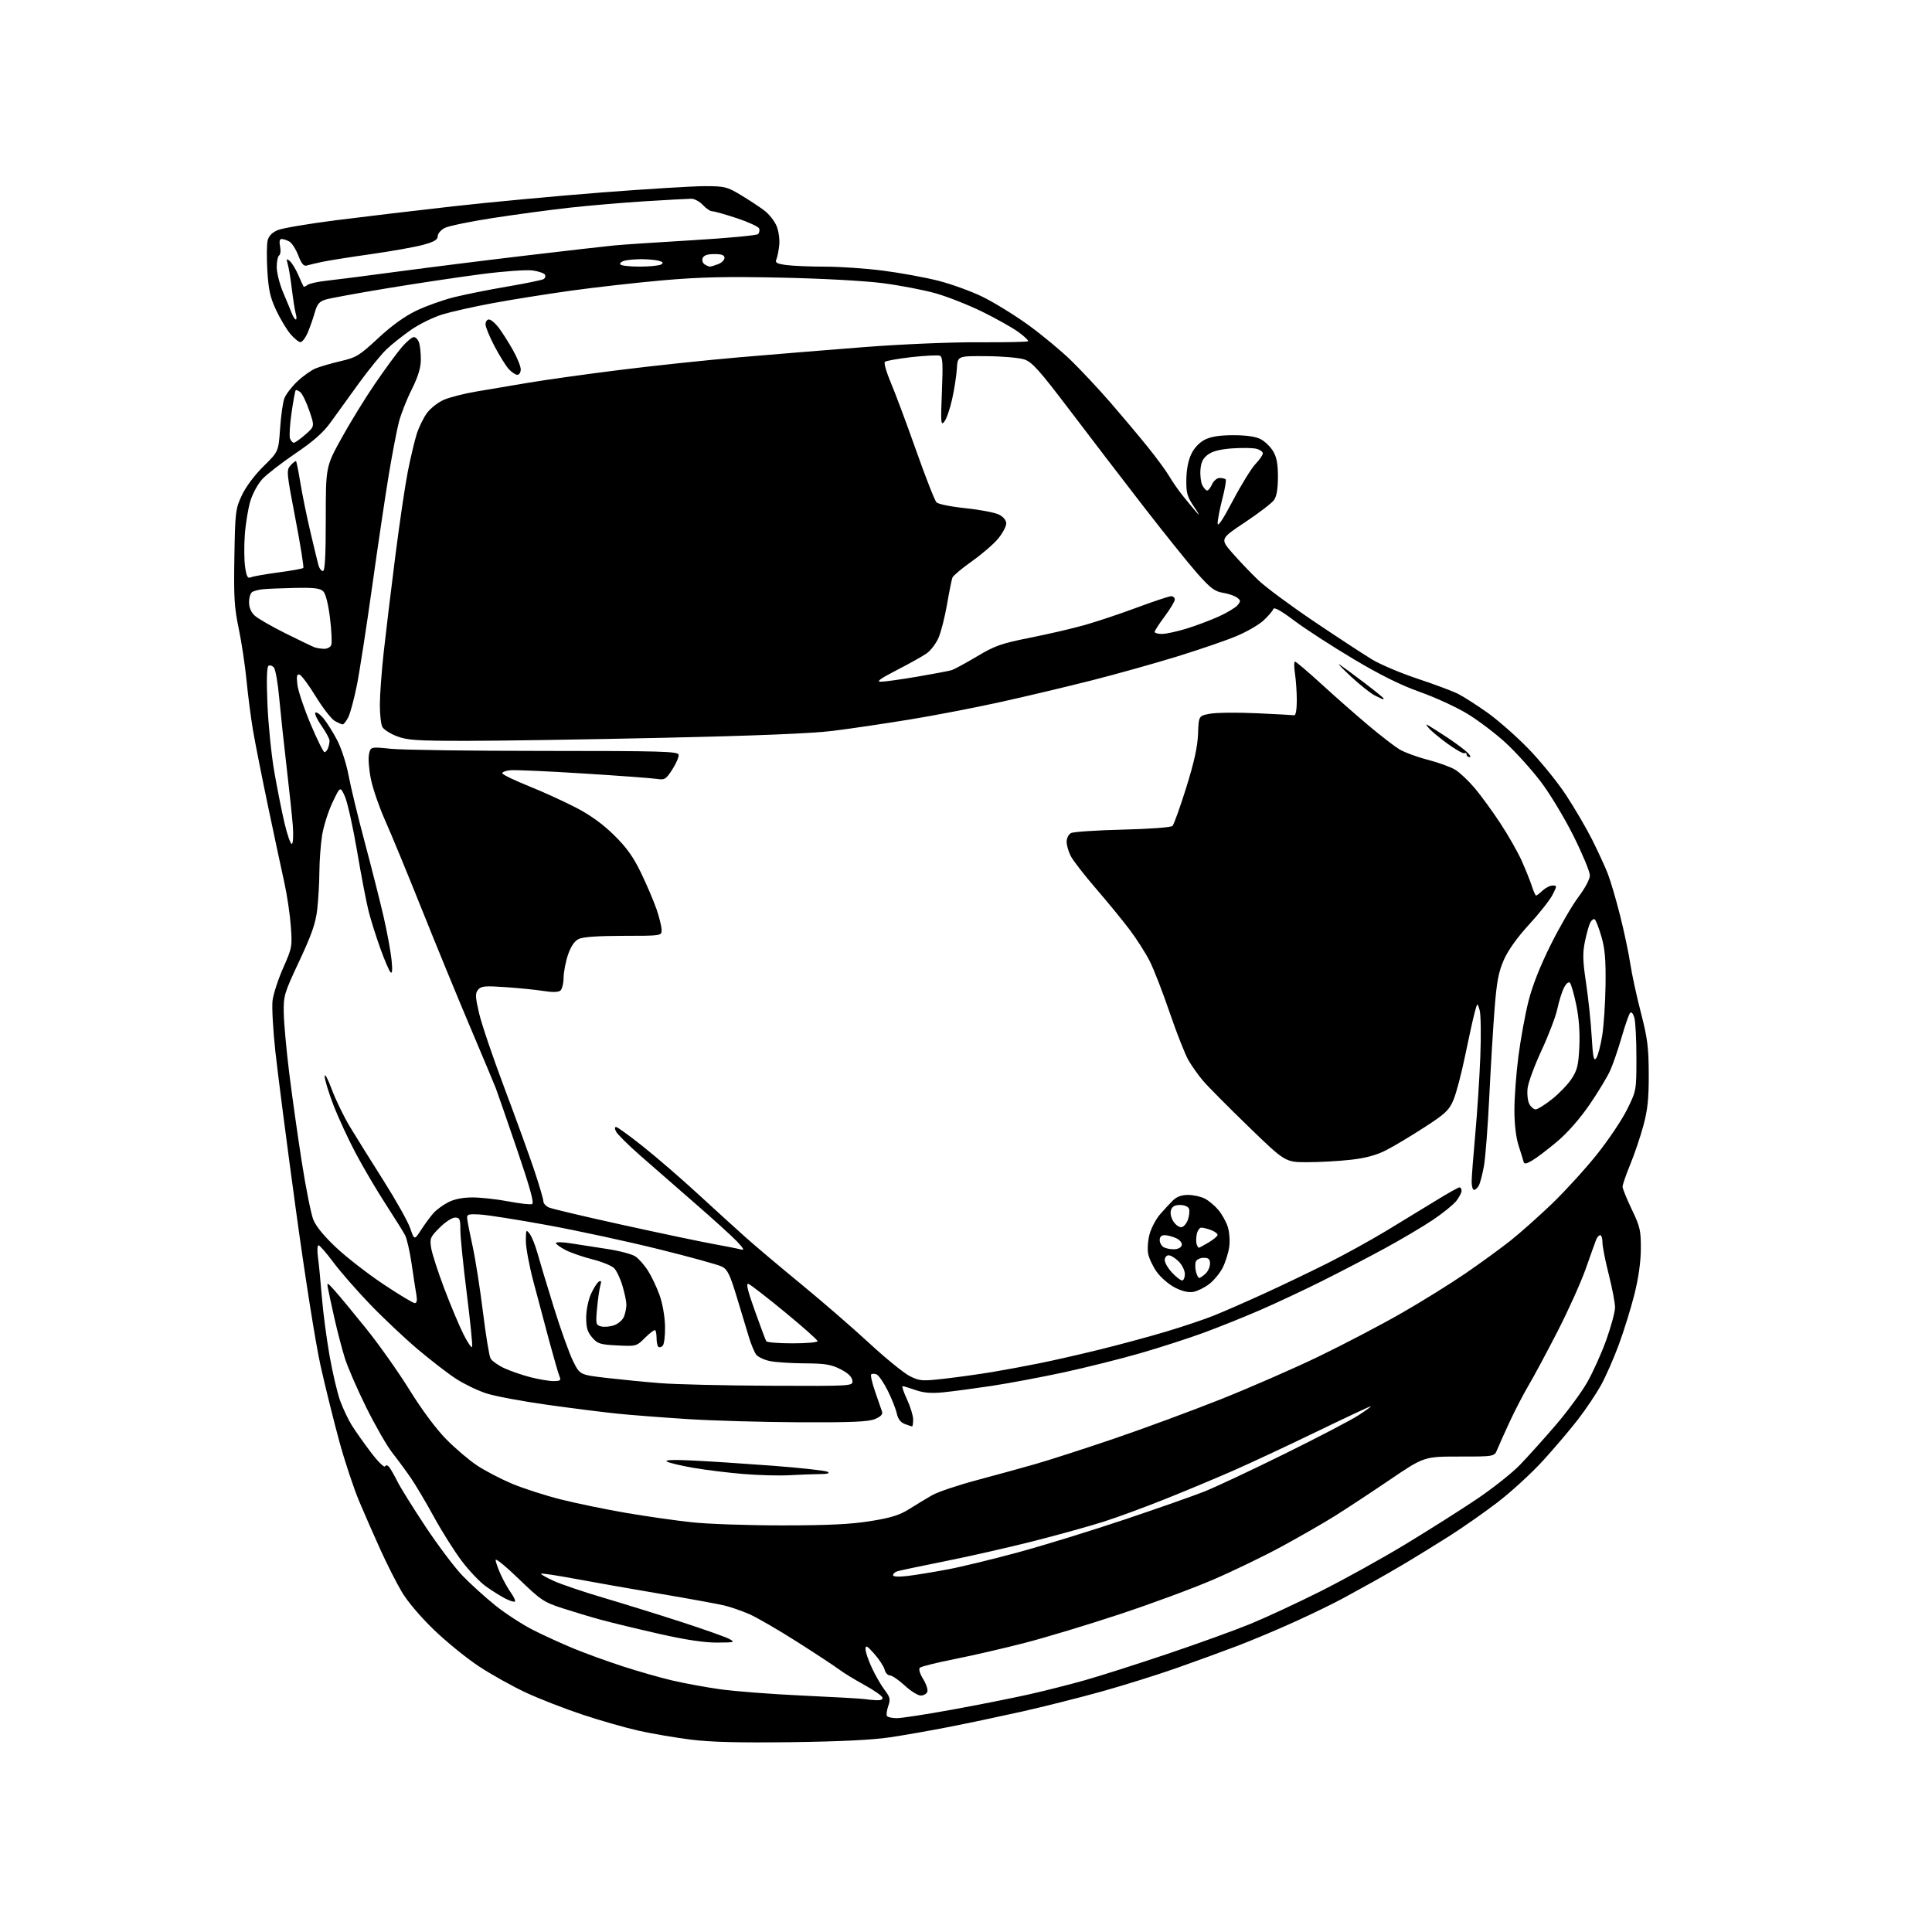 <?xml version="1.0" encoding="UTF-8" standalone="no"?>
<svg 
  version="1.1" 
  xmlns="http://www.w3.org/2000/svg" 
  xmlns:xlink="http://www.w3.org/1999/xlink" 
  xmlns:svg="http://www.w3.org/2000/svg"
  xmlns:rdf="http://www.w3.org/1999/02/22-rdf-syntax-ns#"
  xmlns:cc="http://creativecommons.org/ns#"
  xmlns:dc="http://purl.org/dc/elements/1.1/"
  viewBox="0 0 768 768"
  width="768"
  height="768"
>
<style>svg {background-color: white; }</style>"
<path stroke="none" fill="black" fill-rule="evenodd" d="M314.50,692.54C293.63,692.80 282.42,692.52 274.50,691.51C268.45,690.74 259.22,689.17 254.00,688.01C248.77,686.85 238.65,683.96 231.49,681.57C224.33,679.19 214.18,675.23 208.92,672.77C203.66,670.31 195.34,665.66 190.43,662.44C185.52,659.21 177.42,652.63 172.44,647.82C167.00,642.57 161.87,636.49 159.60,632.60C157.51,629.04 153.80,621.71 151.35,616.31C148.89,610.92 145.08,602.23 142.87,597.00C140.66,591.77 137.07,580.98 134.89,573.00C132.71,565.02 129.36,551.52 127.45,543.00C125.47,534.13 121.23,507.38 117.56,480.50C114.02,454.65 110.38,426.52 109.46,418.00C108.54,409.48 108.03,400.37 108.34,397.78C108.65,395.18 110.55,389.33 112.56,384.78C116.12,376.74 116.21,376.25 115.59,368.00C115.24,363.32 114.10,355.68 113.06,351.00C112.02,346.32 109.14,332.82 106.65,321.00C104.17,309.18 101.45,295.45 100.60,290.50C99.76,285.55 98.59,276.55 98.00,270.50C97.41,264.45 96.01,255.15 94.89,249.82C93.15,241.60 92.89,237.33 93.17,221.32C93.48,203.41 93.63,202.23 96.15,196.86C97.72,193.51 101.21,188.84 104.75,185.36C110.71,179.50 110.71,179.50 111.34,170.37C111.68,165.34 112.44,159.94 113.03,158.37C113.62,156.79 115.93,153.77 118.15,151.66C120.38,149.54 123.65,147.21 125.41,146.47C127.18,145.74 131.68,144.42 135.41,143.56C141.65,142.11 142.88,141.35 150.35,134.41C155.71,129.43 160.90,125.69 165.50,123.49C169.35,121.65 176.10,119.24 180.50,118.14C184.90,117.05 194.45,115.14 201.72,113.90C208.99,112.67 215.46,111.33 216.10,110.94C216.73,110.55 216.96,109.75 216.60,109.17C216.25,108.59 214.05,107.84 211.73,107.51C209.40,107.17 200.32,107.82 191.50,108.96C182.70,110.10 165.82,112.62 154.00,114.58C142.18,116.53 131.10,118.56 129.40,119.09C126.91,119.87 126.07,120.88 125.11,124.28C124.45,126.60 123.19,130.19 122.31,132.25C121.42,134.31 120.13,136.00 119.44,136.00C118.74,136.00 116.94,134.54 115.43,132.75C113.92,130.96 111.37,126.70 109.76,123.28C107.42,118.30 106.73,115.21 106.28,107.66C105.97,102.48 106.02,97.04 106.40,95.56C106.84,93.78 108.20,92.40 110.41,91.47C112.25,90.70 122.70,88.93 133.63,87.54C144.56,86.15 165.43,83.67 180.00,82.03C194.57,80.39 221.12,77.91 239.00,76.52C256.88,75.14 275.35,74.00 280.06,74.00C288.10,74.00 288.98,74.22 294.56,77.57C297.83,79.54 302.01,82.30 303.86,83.71C305.70,85.11 307.88,87.86 308.69,89.81C309.53,91.80 309.99,95.13 309.76,97.43C309.53,99.67 309.02,102.22 308.62,103.11C308.03,104.42 308.76,104.83 312.59,105.36C315.17,105.71 322.13,106.00 328.05,106.00C333.97,106.00 344.37,106.72 351.16,107.60C357.95,108.48 367.72,110.27 372.87,111.57C378.03,112.88 385.91,115.72 390.39,117.89C394.87,120.06 403.02,125.06 408.52,129.01C414.01,132.96 421.79,139.41 425.82,143.34C429.85,147.28 436.86,154.78 441.40,160.00C445.93,165.22 452.55,173.10 456.11,177.50C459.66,181.90 463.58,187.23 464.81,189.34C466.04,191.45 468.49,194.98 470.27,197.18C472.05,199.38 474.53,202.38 475.79,203.84C477.06,205.30 476.61,204.32 474.79,201.66C471.90,197.40 471.51,196.07 471.59,190.58C471.64,186.62 472.38,182.90 473.59,180.42C474.78,177.98 476.83,175.84 479.00,174.75C481.43,173.54 484.88,173.00 490.30,173.00C495.39,173.00 499.14,173.54 501.09,174.55C502.74,175.40 504.97,177.54 506.04,179.30C507.49,181.67 507.99,184.32 508.00,189.53C508.00,194.23 507.49,197.28 506.46,198.75C505.62,199.95 500.44,203.93 494.96,207.58C484.99,214.21 484.99,214.21 489.91,219.86C492.62,222.96 497.24,227.80 500.17,230.60C503.10,233.41 513.15,240.85 522.50,247.14C531.85,253.44 542.20,260.21 545.50,262.20C548.80,264.19 557.01,267.65 563.74,269.88C570.48,272.12 577.68,274.82 579.74,275.89C581.81,276.95 586.88,280.19 591.00,283.09C595.12,285.98 602.48,292.42 607.34,297.39C612.21,302.36 619.01,310.72 622.47,315.96C625.92,321.21 630.61,329.23 632.90,333.78C635.18,338.34 637.95,344.34 639.05,347.12C640.15,349.91 642.37,357.43 643.99,363.84C645.61,370.25 647.43,378.88 648.05,383.00C648.66,387.12 650.56,395.90 652.27,402.50C654.91,412.73 655.37,416.34 655.40,427.00C655.43,436.80 654.96,441.23 653.25,447.52C652.05,451.94 649.71,458.86 648.04,462.91C646.37,466.96 645.00,470.92 645.00,471.72C645.00,472.51 646.64,476.57 648.65,480.74C651.94,487.59 652.30,489.13 652.26,496.42C652.24,501.64 651.33,508.07 649.69,514.59C648.29,520.14 645.50,529.14 643.48,534.59C641.46,540.04 638.29,547.25 636.43,550.61C634.58,553.96 630.51,560.04 627.39,564.11C624.26,568.17 617.95,575.61 613.36,580.64C608.76,585.67 600.62,593.13 595.25,597.23C589.89,601.33 581.23,607.39 576.00,610.69C570.77,614.00 563.12,618.72 559.00,621.18C554.88,623.64 549.02,627.02 546.00,628.68C542.98,630.35 537.55,633.33 533.94,635.31C530.34,637.28 521.79,641.45 514.94,644.56C508.10,647.68 497.77,652.02 492.00,654.22C486.23,656.42 475.29,660.41 467.70,663.08C460.11,665.76 446.61,669.98 437.70,672.46C428.79,674.94 414.52,678.52 406.00,680.43C397.48,682.33 384.65,685.04 377.50,686.44C370.35,687.85 359.77,689.71 354.00,690.58C346.89,691.65 334.12,692.29 314.50,692.54zM356.52,683.00C358.40,683.00 368.38,681.46 378.71,679.57C389.05,677.69 402.68,674.98 409.00,673.55C415.32,672.13 425.35,669.59 431.28,667.91C437.20,666.24 451.88,661.56 463.90,657.51C475.91,653.47 490.79,648.09 496.97,645.56C503.15,643.03 515.75,637.17 524.98,632.54C534.21,627.91 549.35,619.52 558.63,613.90C567.91,608.28 580.67,600.20 587.00,595.94C593.33,591.68 601.05,585.57 604.16,582.35C607.28,579.13 613.63,572.07 618.28,566.66C622.94,561.25 628.62,553.54 630.92,549.52C633.22,545.50 636.66,537.87 638.55,532.57C640.45,527.26 642.00,521.46 642.00,519.69C642.00,517.91 640.88,512.02 639.50,506.60C638.12,501.18 637.00,495.45 637.00,493.87C637.00,492.29 636.60,491.00 636.11,491.00C635.62,491.00 634.90,491.79 634.51,492.75C634.13,493.71 632.27,498.89 630.39,504.25C628.51,509.62 623.45,520.87 619.15,529.25C614.84,537.64 609.66,547.30 607.62,550.73C605.59,554.16 602.20,560.69 600.10,565.23C597.99,569.78 595.77,574.74 595.16,576.25C594.04,579.00 594.04,579.00 580.07,579.00C566.09,579.00 566.09,579.00 552.30,588.35C544.71,593.50 534.90,599.95 530.50,602.70C526.10,605.45 516.65,610.87 509.50,614.76C502.35,618.64 489.98,624.62 482.00,628.04C474.02,631.47 457.38,637.62 445.00,641.71C432.62,645.81 415.75,650.91 407.50,653.04C399.25,655.18 386.66,658.08 379.52,659.50C372.38,660.91 366.14,662.46 365.64,662.96C365.11,663.49 365.66,665.33 366.97,667.45C368.19,669.43 368.94,671.71 368.63,672.53C368.32,673.34 367.14,674.00 366.01,674.00C364.88,674.00 362.00,672.20 359.62,670.00C357.23,667.80 354.59,666.00 353.75,666.00C352.91,666.00 351.96,664.97 351.64,663.70C351.32,662.44 349.49,659.63 347.57,657.45C344.71,654.21 344.08,653.86 344.05,655.50C344.03,656.60 345.17,659.97 346.58,662.99C347.98,666.01 350.27,669.97 351.65,671.78C353.84,674.66 354.03,675.48 353.10,678.16C352.51,679.85 352.27,681.63 352.57,682.11C352.87,682.60 354.65,683.00 356.52,683.00zM348.33,675.86C350.19,675.95 351.03,675.57 350.76,674.75C350.53,674.06 347.27,671.81 343.51,669.74C339.75,667.68 335.28,664.94 333.58,663.66C331.89,662.38 324.38,657.44 316.91,652.68C309.44,647.93 300.89,642.97 297.91,641.67C294.93,640.37 290.48,638.82 288.00,638.22C285.52,637.62 274.05,635.52 262.50,633.57C250.95,631.61 235.65,628.92 228.50,627.58C221.36,626.25 215.33,625.34 215.10,625.56C214.88,625.79 217.13,627.08 220.10,628.43C223.07,629.78 231.80,632.75 239.50,635.02C247.20,637.29 261.09,641.60 270.37,644.60C279.65,647.61 288.42,650.71 289.87,651.49C292.35,652.84 292.07,652.92 285.00,652.95C279.94,652.97 272.47,651.85 262.02,649.48C253.50,647.55 243.15,645.05 239.02,643.92C234.88,642.80 227.92,640.71 223.55,639.29C216.17,636.89 214.94,636.06 206.30,627.71C201.19,622.76 197.01,619.33 197.02,620.10C197.03,620.87 197.93,623.45 199.01,625.82C200.08,628.20 201.92,631.49 203.09,633.13C204.26,634.77 204.99,636.35 204.70,636.63C204.42,636.92 202.68,636.38 200.84,635.44C199.00,634.49 195.56,632.34 193.20,630.65C190.83,628.97 186.50,624.42 183.57,620.54C180.64,616.67 175.66,608.77 172.50,603.00C169.34,597.23 165.21,590.25 163.31,587.50C161.42,584.75 158.12,580.26 155.97,577.53C153.82,574.79 149.17,566.69 145.62,559.53C142.07,552.36 138.25,543.58 137.12,540.00C135.99,536.42 134.11,529.23 132.93,524.00C131.76,518.77 130.59,513.38 130.34,512.00C129.91,509.65 130.07,509.71 133.02,513.00C134.75,514.92 140.34,521.67 145.44,528.00C150.55,534.33 158.35,545.35 162.78,552.50C167.71,560.45 173.38,568.07 177.38,572.12C180.97,575.77 186.48,580.45 189.62,582.54C192.76,584.62 198.96,587.86 203.41,589.74C207.86,591.63 216.68,594.47 223.00,596.06C229.32,597.65 241.03,600.06 249.00,601.42C256.98,602.78 268.68,604.45 275.00,605.13C281.32,605.82 297.52,606.37 311.00,606.37C329.15,606.36 338.22,605.92 346.00,604.67C354.23,603.35 357.58,602.30 361.50,599.83C364.25,598.09 368.33,595.63 370.56,594.36C372.80,593.08 380.67,590.42 388.06,588.45C395.45,586.48 406.03,583.57 411.56,581.99C417.09,580.41 431.04,575.90 442.56,571.99C454.08,568.07 473.18,561.03 485.00,556.34C496.82,551.64 514.60,543.88 524.50,539.08C534.40,534.29 549.02,526.63 557.00,522.06C564.98,517.50 576.44,510.38 582.48,506.24C588.51,502.11 596.61,496.21 600.48,493.14C604.34,490.07 611.73,483.49 616.91,478.53C622.08,473.56 630.10,464.77 634.72,459.00C639.34,453.23 644.78,445.12 646.81,441.00C650.49,433.52 650.50,433.46 650.50,420.50C650.50,413.35 650.14,406.20 649.69,404.61C649.23,402.94 648.52,402.09 648.02,402.61C647.55,403.10 646.04,407.40 644.67,412.16C643.29,416.93 641.26,422.89 640.14,425.41C639.03,427.93 635.31,434.09 631.88,439.10C627.98,444.78 623.11,450.33 618.91,453.85C615.21,456.96 610.79,460.32 609.08,461.31C606.69,462.71 605.91,462.82 605.65,461.81C605.47,461.09 604.57,458.19 603.66,455.37C602.62,452.14 602.00,446.88 602.00,441.21C602.00,436.24 602.72,426.63 603.60,419.84C604.48,413.05 606.27,403.23 607.59,398.00C609.14,391.82 612.25,383.95 616.47,375.50C620.04,368.35 624.99,359.81 627.48,356.52C630.12,353.02 632.00,349.47 632.00,347.96C632.00,346.55 629.10,339.56 625.56,332.44C622.02,325.32 616.16,315.59 612.55,310.82C608.93,306.05 602.64,299.07 598.57,295.32C594.50,291.57 587.58,286.33 583.21,283.69C578.83,281.04 570.35,277.15 564.37,275.04C556.86,272.38 548.71,268.35 538.00,261.96C529.48,256.88 518.92,250.04 514.54,246.75C509.03,242.62 506.44,241.19 506.13,242.14C505.88,242.89 504.14,244.92 502.26,246.65C500.38,248.38 495.55,251.17 491.52,252.86C487.50,254.55 476.96,258.17 468.09,260.91C459.22,263.65 443.98,267.92 434.23,270.40C424.48,272.88 408.25,276.74 398.17,278.97C388.09,281.21 371.66,284.38 361.67,286.01C351.68,287.65 337.88,289.69 331.00,290.54C322.68,291.57 300.13,292.49 263.50,293.29C233.25,293.96 198.15,294.50 185.50,294.50C165.57,294.50 161.86,294.25 157.74,292.66C155.12,291.65 152.53,289.99 151.99,288.98C151.44,287.96 151.00,283.99 151.00,280.16C151.00,276.33 151.68,266.96 152.52,259.35C153.36,251.73 155.41,234.70 157.09,221.50C158.76,208.30 161.02,193.00 162.10,187.50C163.19,182.00 164.79,175.25 165.66,172.50C166.54,169.75 168.38,165.98 169.77,164.13C171.15,162.28 174.13,159.94 176.39,158.95C178.65,157.95 184.55,156.44 189.50,155.61C194.45,154.77 203.90,153.17 210.50,152.07C217.10,150.96 233.30,148.70 246.50,147.05C259.70,145.39 281.07,143.13 294.00,142.02C306.93,140.91 329.20,139.09 343.50,137.98C358.43,136.82 377.73,136.01 388.84,136.06C399.47,136.12 408.40,135.93 408.68,135.65C408.96,135.38 407.23,133.73 404.84,131.99C402.45,130.26 396.00,126.63 390.50,123.93C385.00,121.23 376.66,117.94 371.98,116.61C367.29,115.28 357.84,113.47 350.98,112.57C343.69,111.63 326.86,110.71 310.50,110.36C288.66,109.90 278.32,110.13 263.50,111.43C253.05,112.35 236.44,114.23 226.58,115.60C216.73,116.98 202.78,119.21 195.58,120.56C188.39,121.90 179.56,123.88 175.97,124.96C172.38,126.04 166.75,128.79 163.47,131.06C160.19,133.34 155.77,136.84 153.65,138.85C151.54,140.86 146.59,146.94 142.65,152.36C138.72,157.78 133.68,164.76 131.45,167.86C128.52,171.94 124.64,175.37 117.45,180.24C111.98,183.95 106.07,188.53 104.31,190.41C102.56,192.29 100.40,196.23 99.52,199.17C98.64,202.10 97.64,208.14 97.32,212.59C96.99,217.04 97.05,222.81 97.44,225.42C98.02,229.33 98.44,230.04 99.82,229.46C100.75,229.08 105.67,228.21 110.76,227.54C115.86,226.86 120.27,226.07 120.56,225.77C120.85,225.48 119.44,216.63 117.41,206.09C113.87,187.63 113.80,186.88 115.53,184.97C116.51,183.88 117.49,183.15 117.69,183.35C117.89,183.55 118.67,187.49 119.43,192.11C120.19,196.72 121.97,205.45 123.40,211.50C124.82,217.55 126.27,223.51 126.61,224.75C126.95,225.99 127.74,227.00 128.37,227.00C129.17,227.00 129.50,221.05 129.50,206.25C129.50,185.50 129.50,185.50 135.86,174.00C139.36,167.68 145.39,157.89 149.26,152.26C153.13,146.62 157.84,140.21 159.73,138.01C161.61,135.80 163.77,134.00 164.51,134.00C165.26,134.00 166.20,135.01 166.60,136.25C167.00,137.49 167.31,140.57 167.29,143.10C167.25,146.30 166.15,149.85 163.65,154.85C161.67,158.78 159.39,164.59 158.57,167.75C157.75,170.91 155.96,180.25 154.58,188.50C153.21,196.75 150.23,216.78 147.96,233.00C145.69,249.22 142.95,266.96 141.86,272.41C140.77,277.87 139.22,283.60 138.42,285.16C137.61,286.72 136.62,287.98 136.22,287.96C135.83,287.95 134.41,287.33 133.08,286.59C131.76,285.85 128.38,281.52 125.58,276.96C122.79,272.39 119.87,268.45 119.11,268.20C118.01,267.84 117.82,268.67 118.21,272.13C118.48,274.55 120.84,281.58 123.44,287.76C126.05,293.94 128.55,299.00 128.99,299.00C129.43,299.00 130.06,298.29 130.39,297.42C130.73,296.55 131.00,295.21 131.00,294.45C131.00,293.68 129.57,291.03 127.82,288.54C126.07,286.06 124.96,283.70 125.36,283.30C125.76,282.90 127.20,283.91 128.57,285.54C129.93,287.17 132.40,291.10 134.05,294.27C135.72,297.49 137.72,303.68 138.57,308.27C139.41,312.80 142.32,324.82 145.04,335.00C147.76,345.18 151.12,358.45 152.51,364.50C153.89,370.55 155.30,378.20 155.64,381.50C156.06,385.54 155.93,387.17 155.25,386.50C154.69,385.95 152.86,381.68 151.18,377.00C149.50,372.32 147.41,365.70 146.54,362.27C145.67,358.85 143.60,348.09 141.95,338.37C140.30,328.65 138.11,318.85 137.10,316.60C135.25,312.50 135.25,312.50 132.17,319.00C130.47,322.57 128.62,328.43 128.05,332.00C127.48,335.57 126.99,342.10 126.96,346.50C126.94,350.90 126.54,357.67 126.10,361.54C125.46,367.04 123.90,371.51 118.97,382.04C112.93,394.93 112.67,395.81 112.80,402.77C112.87,406.77 113.85,417.45 114.97,426.51C116.09,435.57 118.33,451.47 119.95,461.83C121.57,472.20 123.64,482.56 124.55,484.85C125.62,487.52 128.93,491.54 133.79,496.07C137.95,499.96 146.37,506.48 152.51,510.57C158.65,514.66 164.21,518.00 164.88,518.00C165.70,518.00 165.90,516.94 165.52,514.75C165.20,512.96 164.36,507.45 163.64,502.50C162.93,497.55 161.75,492.38 161.02,491.00C160.30,489.62 156.87,484.15 153.42,478.83C149.96,473.52 144.65,464.52 141.61,458.83C138.58,453.15 134.51,444.35 132.55,439.29C130.60,434.22 129.03,429.05 129.06,427.79C129.09,426.53 130.35,428.88 131.87,433.00C133.39,437.12 136.67,443.88 139.16,448.00C141.65,452.12 147.69,461.80 152.57,469.50C157.45,477.20 162.18,485.65 163.07,488.27C164.71,493.04 164.71,493.04 167.48,488.77C169.01,486.42 171.21,483.44 172.38,482.15C173.55,480.86 176.17,478.95 178.21,477.90C180.63,476.66 183.99,476.00 187.85,476.00C191.11,476.00 197.48,476.70 202.01,477.56C206.54,478.42 210.81,478.91 211.50,478.64C212.41,478.29 210.74,472.23 205.49,456.83C201.49,445.10 197.70,434.15 197.06,432.50C196.42,430.85 191.89,420.05 187.00,408.50C182.10,396.95 173.41,375.80 167.69,361.50C161.97,347.20 155.41,331.30 153.11,326.16C150.81,321.02 148.28,313.72 147.49,309.93C146.69,306.15 146.32,301.65 146.66,299.94C147.29,296.82 147.29,296.82 155.39,297.66C159.85,298.12 187.34,298.50 216.48,298.50C262.91,298.50 269.50,298.69 269.76,300.01C269.92,300.84 268.80,303.46 267.28,305.84C264.69,309.85 264.25,310.12 261.00,309.61C259.07,309.32 245.96,308.35 231.86,307.47C217.76,306.58 204.71,306.00 202.86,306.18C201.01,306.36 199.58,306.91 199.68,307.42C199.78,307.92 204.51,310.20 210.18,312.49C215.86,314.77 224.32,318.63 229.00,321.06C234.68,324.01 239.70,327.64 244.11,331.99C249.08,336.89 251.74,340.61 254.84,347.02C257.10,351.71 259.86,358.19 260.98,361.43C262.09,364.67 263.00,368.37 263.00,369.66C263.00,372.00 263.00,372.00 247.75,372.01C237.57,372.02 231.67,372.45 230.00,373.28C228.35,374.11 226.92,376.23 225.79,379.52C224.86,382.26 224.07,386.36 224.04,388.63C224.02,390.90 223.44,393.22 222.75,393.78C221.94,394.44 219.58,394.49 216.09,393.93C213.11,393.46 206.35,392.77 201.07,392.41C192.76,391.84 191.27,391.97 190.06,393.43C188.86,394.88 188.91,396.19 190.45,402.81C191.43,407.04 195.96,420.40 200.52,432.50C205.07,444.60 210.42,459.34 212.40,465.26C214.38,471.19 216.00,476.71 216.00,477.54C216.00,478.36 217.01,479.48 218.25,480.01C219.49,480.55 232.65,483.66 247.50,486.92C262.35,490.19 278.55,493.60 283.50,494.49C288.45,495.39 293.40,496.37 294.50,496.68C296.03,497.10 295.68,496.37 293.00,493.53C291.07,491.49 283.45,484.57 276.06,478.16C268.67,471.75 258.88,463.20 254.30,459.17C249.73,455.14 245.52,450.97 244.96,449.92C244.30,448.69 244.28,448.00 244.91,448.00C245.45,448.00 250.31,451.52 255.70,455.82C261.09,460.11 270.85,468.55 277.39,474.57C283.92,480.58 292.47,488.36 296.39,491.85C300.30,495.35 310.25,503.74 318.50,510.50C326.75,517.27 338.90,527.79 345.50,533.89C352.10,539.99 359.40,545.92 361.71,547.06C365.66,549.01 366.55,549.07 375.71,548.02C381.10,547.40 389.55,546.21 394.50,545.39C399.45,544.56 408.00,542.98 413.50,541.86C419.00,540.75 429.80,538.28 437.50,536.38C445.20,534.48 456.90,531.32 463.50,529.35C470.10,527.38 478.65,524.51 482.50,522.97C486.35,521.42 495.35,517.49 502.50,514.22C509.65,510.95 520.95,505.54 527.61,502.20C534.27,498.86 544.85,493.03 551.11,489.25C557.37,485.46 566.29,480.03 570.92,477.18C575.54,474.33 579.71,472.00 580.17,472.00C580.62,472.00 581.00,472.61 581.00,473.37C581.00,474.12 580.05,475.93 578.90,477.40C577.74,478.88 573.58,482.24 569.65,484.89C565.72,487.54 557.10,492.64 550.50,496.23C543.90,499.82 532.65,505.68 525.50,509.25C518.35,512.82 507.32,518.00 501.00,520.74C494.68,523.49 484.55,527.55 478.50,529.78C472.45,532.00 461.15,535.65 453.39,537.89C445.63,540.13 432.00,543.55 423.10,545.48C414.21,547.41 401.21,549.85 394.22,550.91C387.22,551.96 378.55,553.12 374.94,553.47C370.19,553.94 367.15,553.69 363.94,552.57C361.50,551.72 359.18,551.02 358.80,551.01C358.41,551.01 359.19,553.36 360.54,556.25C361.88,559.14 362.98,562.74 362.99,564.25C363.00,565.76 362.80,567.00 362.57,567.00C362.33,567.00 361.02,566.58 359.66,566.06C357.99,565.43 356.95,564.04 356.47,561.81C356.07,559.99 354.44,555.89 352.84,552.70C351.24,549.52 349.25,546.65 348.42,546.33C347.59,546.01 346.64,546.02 346.31,546.36C345.98,546.69 346.69,549.78 347.89,553.23C349.09,556.68 350.32,560.22 350.61,561.10C350.99,562.21 350.15,563.12 347.83,564.09C345.23,565.18 338.65,565.47 318.00,565.38C303.43,565.32 283.40,564.75 273.50,564.12C263.60,563.49 251.00,562.52 245.50,561.96C240.00,561.40 227.40,559.81 217.50,558.42C207.60,557.04 196.71,555.00 193.31,553.89C189.90,552.78 184.50,550.18 181.31,548.11C178.11,546.04 171.22,540.72 166.00,536.31C160.78,531.89 152.22,523.82 147.00,518.38C141.78,512.94 135.25,505.47 132.50,501.77C129.75,498.07 127.10,495.04 126.62,495.02C126.14,495.01 126.03,497.14 126.39,499.75C126.75,502.36 127.45,509.45 127.93,515.50C128.41,521.55 129.81,532.12 131.02,539.00C132.24,545.88 134.15,553.98 135.28,557.00C136.40,560.02 138.43,564.30 139.79,566.50C141.15,568.70 144.55,573.52 147.35,577.21C150.14,580.91 152.71,583.47 153.05,582.92C153.45,582.27 154.06,582.38 154.72,583.20C155.29,583.92 156.78,586.52 158.02,589.00C159.27,591.48 164.32,599.58 169.25,607.00C174.18,614.42 180.75,623.14 183.86,626.37C186.96,629.59 192.83,634.91 196.89,638.18C200.95,641.44 207.79,645.88 212.07,648.03C216.35,650.19 223.60,653.49 228.18,655.37C232.76,657.26 241.45,660.41 247.50,662.38C253.55,664.35 262.38,666.87 267.12,667.99C271.86,669.10 280.41,670.68 286.12,671.49C291.83,672.31 306.62,673.45 319.00,674.02C331.38,674.59 342.40,675.21 343.50,675.40C344.60,675.58 346.77,675.79 348.33,675.86zM360.75,626.47C363.91,626.10 371.08,624.93 376.69,623.87C382.29,622.82 395.11,619.70 405.19,616.95C415.26,614.20 434.16,608.37 447.19,603.99C460.23,599.61 474.40,594.63 478.69,592.93C482.99,591.23 497.30,584.52 510.50,578.00C523.70,571.49 536.98,564.56 540.00,562.61C543.02,560.65 545.22,559.04 544.88,559.03C544.55,559.01 534.87,563.55 523.38,569.11C511.90,574.68 496.88,581.69 490.00,584.70C483.12,587.72 470.98,592.79 463.00,595.97C455.02,599.16 444.06,603.19 438.62,604.92C433.19,606.65 420.82,610.09 411.12,612.56C401.43,615.03 385.62,618.62 376.00,620.54C366.38,622.47 357.71,624.29 356.75,624.59C355.79,624.89 355.00,625.59 355.00,626.14C355.00,626.77 357.12,626.90 360.75,626.47zM313.90,586.42C309.83,586.65 301.58,586.44 295.56,585.94C289.54,585.45 280.60,584.35 275.68,583.50C270.77,582.65 266.01,581.52 265.12,580.99C264.05,580.35 267.38,580.20 275.00,580.56C281.32,580.85 295.73,581.79 307.00,582.64C318.27,583.50 328.18,584.59 329.00,585.07C330.01,585.66 329.01,585.95 325.90,585.97C323.37,585.99 317.97,586.19 313.90,586.42zM306.32,550.86C339.14,551.00 339.14,551.00 338.82,548.75C338.61,547.24 337.03,545.76 334.04,544.25C330.37,542.40 327.88,541.99 320.04,541.96C314.79,541.93 308.57,541.54 306.20,541.08C303.84,540.62 301.31,539.43 300.57,538.43C299.84,537.43 298.55,534.34 297.71,531.56C296.86,528.78 294.70,521.63 292.91,515.68C290.20,506.72 289.19,504.63 287.03,503.52C285.60,502.77 274.31,499.66 261.96,496.60C249.61,493.53 229.75,489.24 217.83,487.05C205.91,484.86 193.76,482.95 190.83,482.79C186.01,482.53 185.52,482.69 185.72,484.50C185.83,485.60 186.82,490.61 187.92,495.63C189.01,500.66 190.83,512.29 191.97,521.48C193.10,530.67 194.46,538.99 194.98,539.97C195.51,540.95 197.91,542.68 200.31,543.81C202.72,544.94 207.41,546.57 210.74,547.43C214.07,548.29 218.23,549.00 220.00,549.00C222.69,549.00 223.09,548.71 222.45,547.25C222.03,546.29 220.17,539.88 218.31,533.00C216.46,526.12 213.60,515.41 211.97,509.18C210.34,502.96 209.01,495.76 209.03,493.18C209.06,488.79 209.16,488.62 210.58,490.50C211.41,491.60 212.77,494.98 213.61,498.00C214.44,501.02 217.36,510.70 220.09,519.50C222.82,528.30 226.28,537.98 227.78,541.00C230.50,546.50 230.50,546.50 241.00,547.73C246.78,548.40 256.45,549.35 262.50,549.83C268.55,550.32 288.27,550.78 306.32,550.86zM187.69,535.39C187.90,534.78 186.93,525.20 185.54,514.09C184.14,502.98 183.00,491.67 183.00,488.95C183.00,484.58 182.75,484.00 180.88,484.00C179.72,484.00 176.96,485.80 174.76,488.01C171.02,491.75 170.79,492.29 171.40,496.12C171.76,498.38 174.13,505.68 176.66,512.36C179.19,519.04 182.62,527.20 184.29,530.50C185.95,533.80 187.48,536.00 187.69,535.39zM263.43,534.96C262.85,535.55 262.06,535.73 261.68,535.35C261.31,534.97 261.00,533.47 261.00,532.00C261.00,530.53 260.76,529.09 260.47,528.80C260.17,528.51 258.37,529.83 256.46,531.74C253.01,535.19 252.93,535.21 245.38,534.83C238.55,534.49 237.54,534.17 235.39,531.67C233.52,529.50 233.00,527.75 233.02,523.69C233.03,520.80 233.87,516.68 234.92,514.37C235.95,512.10 237.36,509.90 238.05,509.47C238.99,508.89 239.14,509.30 238.63,511.09C238.25,512.42 237.67,516.47 237.34,520.10C236.77,526.30 236.87,526.73 238.94,527.27C240.15,527.59 242.49,527.38 244.14,526.80C245.81,526.22 247.56,524.67 248.07,523.31C248.58,521.97 249.00,519.86 249.00,518.62C249.00,517.38 248.30,514.01 247.44,511.13C246.59,508.25 245.09,505.09 244.11,504.11C243.13,503.13 239.27,501.56 235.54,500.62C231.81,499.68 227.01,498.03 224.88,496.94C222.75,495.85 221.00,494.59 221.00,494.13C221.00,493.68 223.59,493.72 226.75,494.22C229.91,494.73 236.45,495.74 241.27,496.47C246.10,497.20 251.16,498.53 252.53,499.42C253.89,500.32 256.18,502.90 257.61,505.17C259.04,507.43 261.11,511.81 262.21,514.89C263.36,518.10 264.28,523.37 264.36,527.19C264.44,530.88 264.02,534.37 263.43,534.96zM315.06,534.00C320.53,534.00 325.00,533.61 325.00,533.13C325.00,532.65 319.17,527.47 312.04,521.61C304.92,515.76 298.41,510.71 297.57,510.39C296.45,509.96 297.10,512.75 300.07,521.07C302.28,527.26 304.32,532.70 304.60,533.16C304.89,533.62 309.59,534.00 315.06,534.00zM474.42,513.53C472.50,513.89 470.01,513.33 467.14,511.88C464.74,510.67 461.49,507.90 459.91,505.72C458.34,503.55 456.76,500.22 456.40,498.34C456.05,496.46 456.32,492.94 457.00,490.51C457.68,488.09 459.51,484.62 461.07,482.80C462.63,480.99 464.94,478.49 466.19,477.25C467.75,475.71 469.66,475.00 472.28,475.00C474.38,475.00 477.37,475.66 478.93,476.46C480.49,477.27 482.90,479.28 484.29,480.94C485.69,482.59 487.37,485.59 488.03,487.60C488.71,489.65 488.97,493.17 488.64,495.63C488.31,498.04 487.13,501.78 486.03,503.95C484.92,506.11 482.51,509.03 480.68,510.43C478.84,511.84 476.02,513.23 474.42,513.53zM469.90,509.00C470.51,509.00 471.00,507.85 471.00,506.45C471.00,505.05 469.90,502.80 468.55,501.45C467.20,500.10 465.40,499.00 464.55,499.00C463.70,499.00 463.00,499.85 463.00,500.89C463.00,501.94 464.31,504.19 465.90,505.89C467.50,507.60 469.30,509.00 469.90,509.00zM476.69,508.00C477.05,508.00 478.17,507.26 479.17,506.35C480.18,505.43 481.00,503.63 481.00,502.35C481.00,500.50 480.46,500.00 478.47,500.00C477.08,500.00 475.68,500.68 475.36,501.50C475.04,502.33 475.07,504.13 475.41,505.50C475.76,506.88 476.33,508.00 476.69,508.00zM466.84,496.60C468.38,496.54 469.60,495.85 469.78,494.93C469.95,494.03 468.98,492.85 467.49,492.18C466.07,491.53 464.03,491.00 462.95,491.00C461.68,491.00 461.00,491.68 461.00,492.95C461.00,494.02 461.72,495.31 462.61,495.80C463.49,496.29 465.40,496.65 466.84,496.60zM476.55,496.00C476.73,496.00 478.49,495.06 480.44,493.90C482.40,492.75 484.00,491.39 484.00,490.88C484.00,490.37 482.85,489.51 481.43,488.98C480.02,488.44 478.28,488.00 477.55,488.00C476.83,488.00 476.00,489.21 475.72,490.69C475.44,492.16 475.43,493.96 475.71,494.69C475.99,495.41 476.37,496.00 476.55,496.00zM469.73,487.81C470.61,487.64 471.75,486.25 472.26,484.72C472.77,483.19 472.94,481.27 472.63,480.47C472.31,479.63 470.78,479.00 469.10,479.00C466.99,479.00 465.95,479.59 465.48,481.05C465.10,482.26 465.50,484.12 466.48,485.61C467.39,486.99 468.85,487.98 469.73,487.81zM585.96,473.00C585.43,473.00 585.00,471.54 585.00,469.75C585.01,467.96 585.65,459.52 586.43,451.00C587.21,442.48 588.12,428.52 588.45,420.00C588.79,411.48 588.66,403.15 588.17,401.50C587.28,398.50 587.28,398.50 586.20,402.50C585.60,404.70 583.91,412.35 582.44,419.50C580.98,426.65 578.88,434.62 577.78,437.22C576.03,441.35 574.59,442.71 566.23,448.12C560.98,451.53 554.16,455.60 551.09,457.18C547.15,459.20 542.98,460.34 537.00,461.02C532.33,461.55 524.54,461.99 519.70,461.99C510.90,462.00 510.90,462.00 496.20,447.75C488.11,439.91 480.02,431.75 478.21,429.60C476.39,427.46 473.82,423.84 472.48,421.55C471.14,419.27 467.79,410.78 465.03,402.69C462.27,394.59 458.68,385.32 457.04,382.09C455.41,378.85 451.78,373.17 448.97,369.46C446.17,365.76 440.14,358.40 435.57,353.11C431.01,347.83 426.54,342.06 425.64,340.30C424.74,338.54 424.00,335.97 424.00,334.58C424.00,333.20 424.79,331.66 425.75,331.16C426.71,330.65 435.95,330.04 446.28,329.79C457.06,329.53 465.50,328.90 466.08,328.32C466.64,327.76 469.10,320.91 471.54,313.10C474.71,302.94 476.05,296.85 476.24,291.72C476.50,284.55 476.50,284.55 481.00,283.72C483.48,283.26 491.80,283.17 499.50,283.52C507.20,283.88 513.95,284.24 514.50,284.33C515.07,284.43 515.50,281.95 515.50,278.50C515.50,275.20 515.17,270.36 514.77,267.75C514.37,265.14 514.38,263.00 514.79,263.00C515.20,263.00 520.03,267.11 525.52,272.13C531.01,277.15 539.33,284.47 544.02,288.40C548.70,292.33 554.16,296.56 556.15,297.79C558.15,299.02 563.25,300.91 567.50,302.00C571.75,303.09 576.70,304.89 578.50,306.00C580.31,307.12 583.77,310.38 586.20,313.26C588.64,316.14 593.18,322.37 596.31,327.11C599.44,331.85 603.29,338.60 604.87,342.11C606.44,345.62 608.28,350.19 608.94,352.25C609.61,354.31 610.36,356.00 610.62,356.00C610.87,356.00 612.05,355.10 613.23,354.00C614.41,352.90 616.20,352.00 617.21,352.00C618.97,352.00 618.97,352.14 617.13,355.75C616.07,357.81 611.90,363.10 607.85,367.50C603.17,372.58 599.52,377.69 597.83,381.50C595.69,386.35 594.98,390.09 594.12,401.00C593.53,408.43 592.59,424.18 592.01,436.00C591.44,447.82 590.48,460.20 589.89,463.50C589.29,466.80 588.38,470.29 587.87,471.25C587.35,472.21 586.50,473.00 585.96,473.00zM610.45,441.00C611.20,441.00 614.11,439.19 616.91,436.97C619.71,434.76 623.22,431.12 624.70,428.88C626.98,425.43 627.46,423.47 627.81,416.10C628.08,410.39 627.66,404.66 626.59,399.47C625.69,395.11 624.55,391.15 624.06,390.66C623.54,390.14 622.56,390.96 621.71,392.64C620.90,394.21 619.72,397.98 619.08,401.00C618.44,404.02 615.62,411.45 612.81,417.50C610.00,423.55 607.49,430.35 607.24,432.60C606.98,434.86 607.29,437.67 607.92,438.85C608.55,440.03 609.69,441.00 610.45,441.00zM634.52,420.64C635.18,419.73 636.25,415.73 636.89,411.75C637.53,407.76 638.13,398.65 638.23,391.50C638.36,381.41 637.99,377.09 636.56,372.22C635.55,368.77 634.36,365.72 633.91,365.44C633.47,365.17 632.68,365.74 632.16,366.72C631.65,367.70 630.69,371.08 630.04,374.23C629.08,378.93 629.16,381.91 630.48,390.73C631.37,396.65 632.38,406.18 632.71,411.89C633.20,420.34 633.54,421.98 634.52,420.64zM116.04,335.47C116.52,335.18 116.68,331.91 116.40,328.22C116.11,324.52 115.00,314.07 113.94,305.00C112.87,295.93 111.56,283.60 111.01,277.62C110.47,271.63 109.52,266.13 108.90,265.38C108.28,264.63 107.31,264.31 106.74,264.66C106.05,265.09 105.91,270.26 106.31,279.90C106.65,287.93 107.85,299.88 108.98,306.45C110.11,313.02 111.96,322.36 113.10,327.20C114.24,332.05 115.56,335.77 116.04,335.47zM584.25,300.96C583.56,300.98 583.00,300.52 583.00,299.94C583.00,299.36 582.62,299.12 582.15,299.41C581.69,299.69 578.65,297.99 575.40,295.63C572.16,293.26 568.83,290.49 568.00,289.47C566.67,287.82 566.67,287.71 568.00,288.50C568.83,288.99 571.75,290.85 574.50,292.63C577.25,294.41 580.85,297.01 582.50,298.40C584.15,299.79 584.94,300.94 584.25,300.96zM549.75,277.98C549.61,277.96 548.15,277.28 546.50,276.46C544.85,275.63 540.58,272.24 537.00,268.91C533.42,265.58 531.41,263.45 532.53,264.18C533.64,264.91 538.03,268.14 542.28,271.37C546.53,274.60 550.00,277.41 550.00,277.62C550.00,277.83 549.89,277.99 549.75,277.98zM350.15,271.00C351.61,271.00 358.13,270.09 364.65,268.98C371.17,267.87 377.32,266.70 378.33,266.39C379.33,266.07 383.83,263.63 388.33,260.95C395.53,256.66 398.05,255.78 409.50,253.50C416.65,252.08 426.44,249.81 431.25,248.44C436.07,247.08 445.43,243.95 452.05,241.48C458.67,239.02 464.75,237.00 465.55,237.00C466.35,237.00 467.00,237.59 467.00,238.32C467.00,239.05 465.20,242.05 463.00,245.00C460.80,247.95 459.00,250.73 459.00,251.18C459.00,251.63 460.30,252.00 461.89,252.00C463.49,252.00 467.87,251.05 471.64,249.89C475.42,248.73 481.20,246.55 484.50,245.06C487.80,243.56 491.16,241.54 491.96,240.56C493.26,238.99 493.23,238.64 491.69,237.52C490.74,236.82 488.22,235.97 486.09,235.63C482.89,235.12 481.13,233.79 475.97,227.97C472.54,224.10 463.04,212.28 454.85,201.71C446.67,191.15 433.43,173.86 425.42,163.30C413.11,147.08 410.29,143.92 407.18,142.88C405.16,142.21 398.36,141.62 392.08,141.58C380.67,141.50 380.67,141.50 380.37,146.50C380.21,149.25 379.37,154.70 378.50,158.61C377.64,162.52 376.24,166.57 375.39,167.61C374.01,169.32 373.91,168.20 374.42,155.72C374.88,144.49 374.73,141.83 373.60,141.40C372.84,141.11 367.78,141.36 362.38,141.96C356.97,142.57 352.18,143.42 351.74,143.86C351.30,144.30 352.37,148.00 354.10,152.08C355.84,156.16 360.36,168.26 364.14,178.97C367.92,189.68 371.58,199.01 372.28,199.71C372.98,200.41 378.22,201.45 383.92,202.04C389.63,202.63 395.58,203.77 397.15,204.58C398.87,205.46 400.00,206.86 400.00,208.08C400.00,209.20 398.61,211.85 396.90,213.97C395.20,216.09 390.50,220.17 386.47,223.02C382.43,225.88 378.89,228.85 378.60,229.61C378.30,230.38 377.34,235.17 376.46,240.25C375.58,245.34 374.05,251.34 373.06,253.59C372.06,255.84 369.96,258.60 368.38,259.72C366.79,260.84 361.45,263.83 356.50,266.37C349.87,269.78 348.20,271.00 350.15,271.00zM128.78,257.92C130.04,257.96 131.34,257.28 131.68,256.39C132.02,255.51 131.79,250.70 131.18,245.71C130.49,240.09 129.47,236.04 128.50,235.07C127.27,233.84 124.89,233.55 117.22,233.71C111.87,233.82 106.15,234.05 104.50,234.23C102.85,234.40 100.94,234.89 100.25,235.33C99.56,235.76 99.00,237.59 99.00,239.38C99.00,241.49 99.80,243.39 101.25,244.72C102.49,245.86 108.00,249.04 113.50,251.77C119.00,254.51 124.17,257.00 125.00,257.30C125.83,257.60 127.53,257.88 128.78,257.92zM490.09,199.00C493.42,192.68 497.47,186.13 499.07,184.45C500.68,182.78 502.00,180.87 502.00,180.22C502.00,179.57 500.84,178.75 499.42,178.39C498.00,178.03 493.68,177.97 489.83,178.24C485.01,178.59 481.98,179.37 480.16,180.72C478.17,182.20 477.42,183.73 477.19,186.81C477.03,189.07 477.38,191.84 477.98,192.96C478.58,194.08 479.43,195.00 479.87,195.00C480.32,195.00 481.19,193.88 481.82,192.50C482.44,191.12 483.79,190.00 484.81,190.00C485.83,190.00 486.92,190.25 487.22,190.55C487.52,190.86 486.93,194.35 485.90,198.30C484.88,202.26 484.03,206.62 484.03,208.00C484.03,209.68 486.03,206.71 490.09,199.00zM116.80,176.00C117.28,176.00 119.34,174.54 121.38,172.75C125.09,169.50 125.09,169.50 122.97,163.31C121.81,159.91 120.21,156.59 119.41,155.92C118.61,155.26 117.77,154.90 117.54,155.13C117.31,155.36 116.57,159.39 115.89,164.10C115.21,168.80 114.94,173.40 115.29,174.32C115.65,175.25 116.33,176.00 116.80,176.00zM205.67,149.00C204.95,149.00 203.41,147.99 202.27,146.75C201.13,145.51 198.58,141.43 196.60,137.67C194.62,133.91 193.00,129.97 193.00,128.92C193.00,127.86 193.62,127.00 194.38,127.00C195.14,127.00 196.88,128.46 198.24,130.25C199.60,132.04 202.12,136.01 203.85,139.08C205.58,142.15 207.00,145.64 207.00,146.83C207.00,148.02 206.40,149.00 205.67,149.00zM117.60,127.00C117.95,127.00 117.94,125.99 117.58,124.75C117.22,123.51 116.53,119.12 116.03,115.00C115.53,110.88 114.80,106.38 114.39,105.00C113.76,102.85 113.86,102.67 115.17,103.74C116.01,104.43 117.52,106.90 118.54,109.24C119.56,111.58 120.52,113.68 120.67,113.89C120.83,114.11 121.53,113.83 122.23,113.27C122.93,112.72 126.42,111.95 130.00,111.57C133.57,111.19 146.18,109.57 158.00,107.98C169.82,106.39 192.78,103.51 209.00,101.59C225.22,99.67 241.20,97.84 244.50,97.53C247.80,97.22 261.73,96.30 275.46,95.48C289.19,94.66 300.83,93.57 301.34,93.06C301.85,92.55 302.04,91.54 301.76,90.82C301.48,90.09 297.48,88.25 292.88,86.73C288.27,85.21 283.88,83.97 283.11,83.98C282.35,83.99 280.69,82.88 279.41,81.50C278.14,80.12 276.06,79.00 274.80,79.00C273.53,79.01 265.30,79.45 256.50,80.00C247.70,80.55 234.20,81.70 226.50,82.55C218.80,83.41 205.08,85.25 196.02,86.65C186.95,88.05 178.29,89.83 176.77,90.62C175.25,91.41 174.00,92.88 174.00,93.89C174.00,95.29 172.60,96.12 168.25,97.31C165.09,98.18 155.75,99.85 147.50,101.02C139.25,102.19 130.47,103.58 128.00,104.11C125.53,104.64 122.78,105.29 121.89,105.56C120.73,105.91 119.82,104.81 118.56,101.51C117.60,99.02 115.99,96.53 114.98,95.99C113.96,95.44 112.60,95.00 111.94,95.00C111.15,95.00 110.95,96.01 111.34,97.96C111.67,99.59 111.50,101.19 110.97,101.52C110.44,101.85 110.00,103.95 110.00,106.18C110.00,108.42 111.17,113.01 112.60,116.37C114.03,119.74 115.60,123.51 116.08,124.75C116.56,125.99 117.24,127.00 117.60,127.00zM254.31,105.98C258.26,105.98 262.10,105.59 262.83,105.12C263.83,104.49 263.58,104.12 261.83,103.65C260.55,103.31 257.48,103.03 255.00,103.03C252.53,103.03 249.49,103.30 248.26,103.63C247.03,103.96 246.27,104.63 246.57,105.11C246.87,105.60 250.35,105.99 254.31,105.98zM282.18,105.98C282.56,105.99 284.02,105.56 285.43,105.02C286.85,104.49 288.00,103.36 288.00,102.52C288.00,101.41 286.91,101.00 283.97,101.00C281.19,101.00 279.75,101.50 279.32,102.60C278.99,103.48 279.34,104.60 280.10,105.09C280.87,105.57 281.81,105.98 282.18,105.98z" />

</svg>